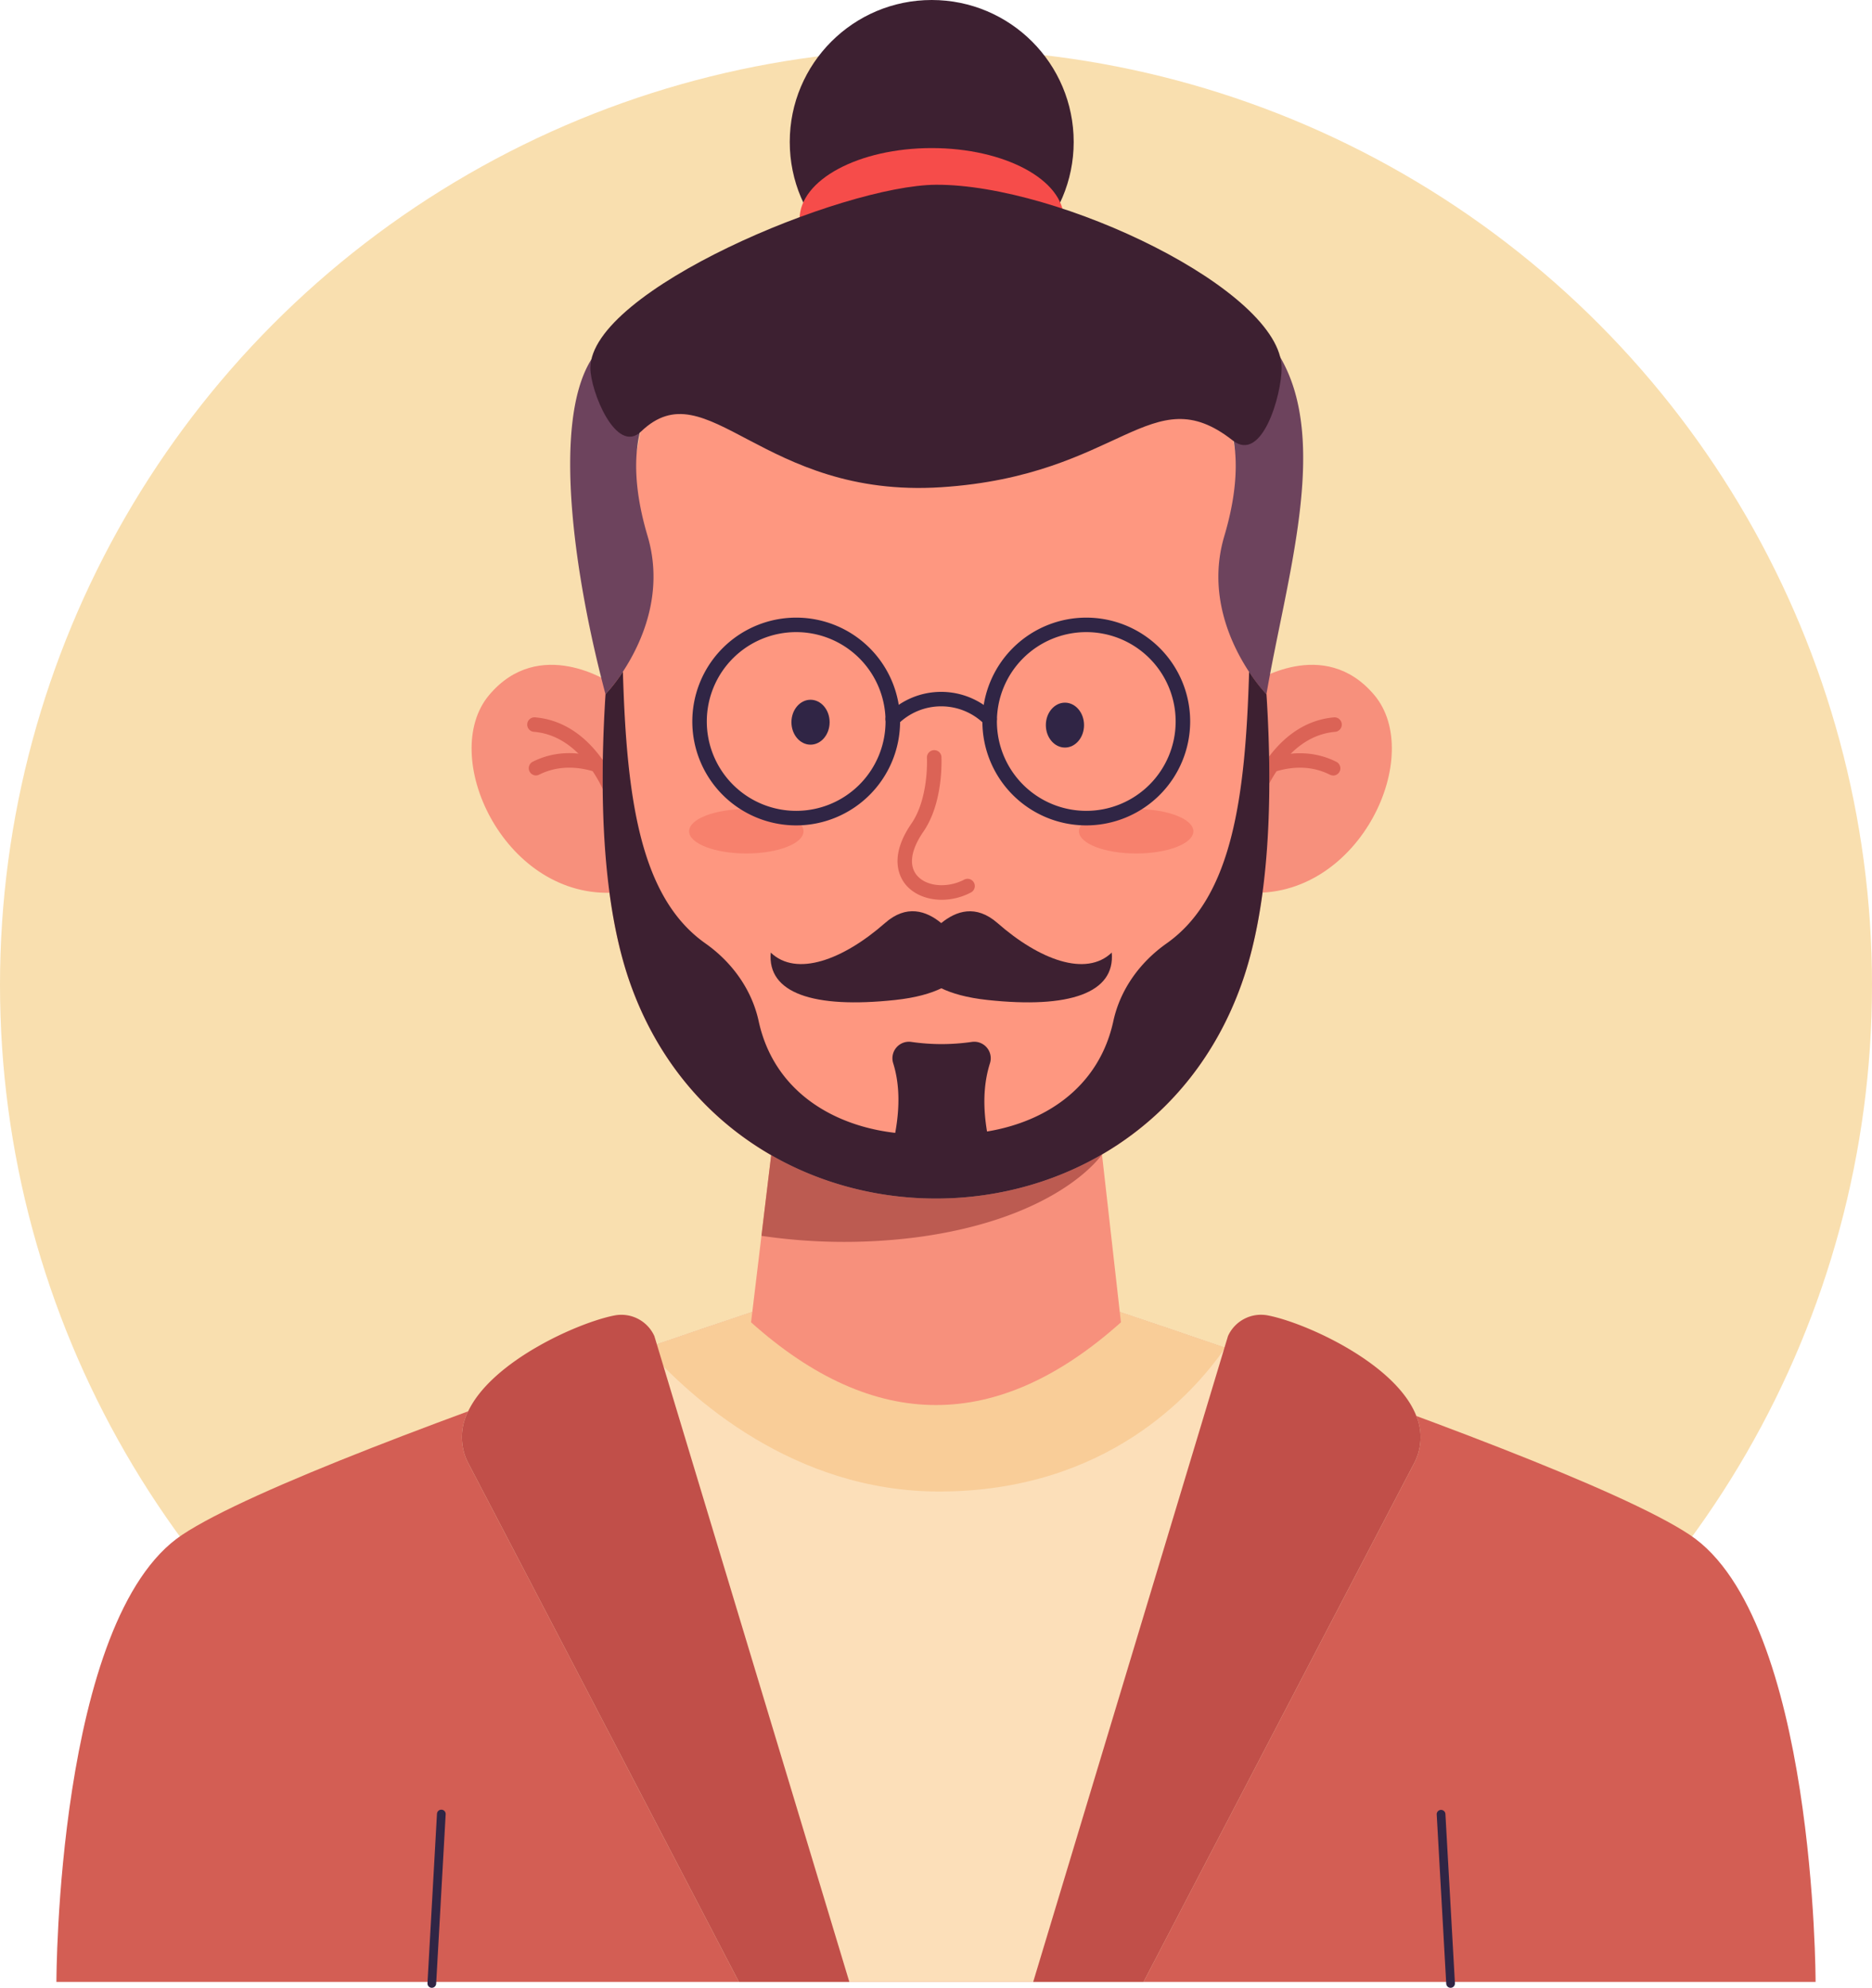 <?xml version="1.0" encoding="UTF-8"?>
<svg xmlns="http://www.w3.org/2000/svg" viewBox="0 0 691.22 734">
  <circle cx="345.61" cy="363.67" r="345.61" fill="#f9dfaf"></circle>
  <circle cx="344.03" cy="52.42" r="52.42" fill="#3d2031"></circle>
  <ellipse cx="344.03" cy="80.89" rx="48.78" ry="26.21" fill="#f64c4a"></ellipse>
  <path d="M699.78,739.82H50.22s0-134.13,46.4-165.06c25-16.67,103.92-45.75,171.37-69,57.7-19.9,107-35.55,107-35.55s49.18,15.62,106.79,35.48c67.51,23.28,146.56,52.4,171.59,69.09C699.78,605.69,699.78,739.82,699.78,739.82Z" transform="translate(-29.39 -8)" fill="#d35e54"></path>
  <path d="M551.35,548.67c-18.73,35.77-99.72,191.15-99.72,191.15H302.23s-81-155.38-99.72-191.15a20.82,20.82,0,0,1-.24-19.56c21.67-8,44.28-16,65.72-23.36l4-1.37c56-19.26,103-34.2,103-34.2s49,15.58,106.53,35.41l.26.08c23,7.94,47.44,16.57,70.56,25.15A20.65,20.65,0,0,1,551.35,548.67Z" transform="translate(-29.39 -8)" fill="#fcdfb9"></path>
  <path d="M481.79,505.67c-12.12,17.51-44.14,52.88-105.19,53.08-54.21.18-92.37-34.74-108.61-53,57.7-19.9,107-35.55,107-35.55S424.18,485.81,481.79,505.67Z" transform="translate(-29.39 -8)" fill="#f9cd98"></path>
  <path d="M492.06,260.13s26.17-17.62,44.79,4.53-5,74-44.79,73-32.2-42.06-32.2-42.06Z" transform="translate(-29.39 -8)" fill="#f7907c"></path>
  <path d="M254.78,260.13s-26.17-17.62-44.79,4.53,5,74,44.79,73S287,295.57,287,295.57Z" transform="translate(-29.39 -8)" fill="#f7907c"></path>
  <path d="M492,307.34a2.87,2.87,0,0,1-.77-.11,2.69,2.69,0,0,1-1.8-3.34,58.59,58.59,0,0,1,7.18-14.59c6.74-9.9,15.51-15.58,25.37-16.41a2.68,2.68,0,0,1,.45,5.34c-20,1.69-27.79,26.94-27.87,27.2A2.68,2.68,0,0,1,492,307.34Z" transform="translate(-29.39 -8)" fill="#db6356"></path>
  <path d="M521.62,294.34a2.75,2.75,0,0,1-1.2-.29c-6.09-3.05-13-3.4-20.56-1a2.68,2.68,0,1,1-1.6-5.11c8.92-2.79,17.18-2.33,24.56,1.36a2.68,2.68,0,0,1-1.2,5.08Z" transform="translate(-29.39 -8)" fill="#db6356"></path>
  <path d="M257,307.34a2.68,2.68,0,0,1-2.57-1.91h0c-.07-.26-7.9-25.51-27.86-27.2a2.68,2.68,0,1,1,.45-5.34c9.86.83,18.63,6.51,25.37,16.41a58.59,58.59,0,0,1,7.18,14.59,2.69,2.69,0,0,1-1.81,3.34A2.85,2.85,0,0,1,257,307.34Z" transform="translate(-29.39 -8)" fill="#db6356"></path>
  <path d="M227.32,294.34a2.68,2.68,0,0,1-1.2-5.08c7.38-3.69,15.65-4.15,24.56-1.36a2.68,2.68,0,1,1-1.59,5.11c-7.55-2.36-14.47-2-20.57,1A2.69,2.69,0,0,1,227.32,294.34Z" transform="translate(-29.39 -8)" fill="#db6356"></path>
  <path d="M443.29,496.27q-68.3,61.1-136.58,0l3.84-31.93,11.55-95.78,0-.47H428.82l7.47,66.2Z" transform="translate(-29.39 -8)" fill="#f7907c"></path>
  <path d="M436.29,434.29S420.58,458,367.35,464.94a210.37,210.37,0,0,1-56.8-.6l11.55-95.78L400,385.32Z" transform="translate(-29.39 -8)" fill="#bc5b51"></path>
  <path d="M487.84,371.28C450.24,477,299.76,477,262.15,371.28c-11.26-31.68-11.75-75.94-8.47-116.75A806.39,806.39,0,0,1,270.1,147.27H479.9a804.47,804.47,0,0,1,16.42,107.26C499.6,295.34,499.12,339.61,487.84,371.28Z" transform="translate(-29.39 -8)" fill="#fe9780"></path>
  <ellipse cx="299.28" cy="266.68" rx="7.05" ry="8.29" fill="#302545"></ellipse>
  <ellipse cx="393.22" cy="267.75" rx="7.05" ry="8.29" fill="#302545"></ellipse>
  <path d="M377.14,340.25c-5.18,0-10-1.82-13.08-5.29-2.34-2.66-6.84-10.2,1.87-22.86,6.44-9.36,5.74-24.1,5.73-24.24A2.69,2.69,0,0,1,374.2,285a2.65,2.65,0,0,1,2.81,2.53c0,.67.82,16.68-6.67,27.57-4.69,6.82-5.49,12.6-2.26,16.28,3.51,4,11.08,4.64,17.23,1.48a2.68,2.68,0,1,1,2.45,4.76A23.27,23.27,0,0,1,377.14,340.25Z" transform="translate(-29.39 -8)" fill="#db6356"></path>
  <path d="M497,264.4h0a62.7,62.7,0,0,1-6.42-8.34c-6.72-10.22-15.46-28.81-9.12-50.13,13.69-46.06-10.39-58.65-10.39-58.65l30.9-7.61C520.58,171.09,504.31,221.62,497,264.4Z" transform="translate(-29.39 -8)" fill="#6d435d"></path>
  <path d="M268.5,205.92c6.32,21.29-2.39,39.86-9.11,50.1a63.36,63.36,0,0,1-6.42,8.34l0,0c-11.12-41.66-20.14-100.07-5.17-123.73l31.12,6.6S254.8,159.86,268.5,205.92Z" transform="translate(-29.39 -8)" fill="#6d435d"></path>
  <ellipse cx="275.57" cy="306.95" rx="21.12" ry="8.2" fill="#f7816d"></ellipse>
  <ellipse cx="419.52" cy="306.95" rx="21.12" ry="8.2" fill="#f7816d"></ellipse>
  <path d="M565,742a1.6,1.6,0,0,1-1.6-1.52l-3.52-62.56a1.61,1.61,0,0,1,3.21-.18l3.52,62.56a1.61,1.61,0,0,1-1.52,1.7Z" transform="translate(-29.39 -8)" fill="#302545"></path>
  <path d="M188.84,742h-.09a1.61,1.61,0,0,1-1.52-1.7l3.51-62.56a1.62,1.62,0,0,1,1.7-1.51,1.6,1.6,0,0,1,1.51,1.69l-3.51,62.56A1.61,1.61,0,0,1,188.84,742Z" transform="translate(-29.39 -8)" fill="#302545"></path>
  <path d="M502.62,143.92c0,9.77-7.17,35.28-18.08,26.7-30.12-23.67-41.24,13-107.6,17.29s-86.36-44-110.82-20.59c-9.24,8.84-18.74-15-18.74-23.4,0-28.65,93-67.5,127.62-67.7C420.47,76,502.62,115.27,502.62,143.92Z" transform="translate(-29.39 -8)" fill="#3d2031"></path>
  <path d="M343,739.82H302.23s-81-155.38-99.72-191.15a20.82,20.82,0,0,1-.24-19.56c8.84-18.6,40.68-32.79,54-35.37A13.37,13.37,0,0,1,271,501.33l.92,3.05Z" transform="translate(-29.39 -8)" fill="#c14f49"></path>
  <path d="M551.35,548.67c-18.73,35.77-99.72,191.15-99.72,191.15H410.89l70.64-234.23,1.29-4.26a13.38,13.38,0,0,1,14.8-7.59c13.71,2.65,47.11,17.65,54.73,37.08A20.65,20.65,0,0,1,551.35,548.67Z" transform="translate(-29.39 -8)" fill="#c14f49"></path>
  <path d="M487.84,371.28C450.24,477,299.76,477,262.15,371.28c-10.36-29.15-11.6-68.95-9.18-106.92a63.36,63.36,0,0,0,6.42-8.34c1.37,46.82,6.35,83.35,30.46,100.33,9.82,6.93,17.12,17,19.67,28.71,6.75,31.06,37,43.54,65.48,41.59,28.5,2,58.73-10.53,65.48-41.59,2.55-11.74,9.85-21.78,19.68-28.71,24.09-17,29.08-53.49,30.45-100.3a62.7,62.7,0,0,0,6.42,8.34h0C499.45,302.35,498.22,342.15,487.84,371.28Z" transform="translate(-29.39 -8)" fill="#3d2031"></path>
  <path d="M399.9,447.45H354c6.08-16.91,9.51-33,5.19-46.86a6.1,6.1,0,0,1,6.71-7.86,77.57,77.57,0,0,0,22.31,0,6.1,6.1,0,0,1,6.72,7.86C390.49,414.61,393.69,430.64,399.9,447.45Z" transform="translate(-29.39 -8)" fill="#3d2031"></path>
  <path d="M439.89,359.75c-9.52,9.11-26.71,2.67-42.17-10.9-8-7-15.27-4.5-20.79,0-5.52-4.55-12.84-7-20.78,0-15.46,13.57-32.65,20-42.17,10.9-1.33,14.89,15.59,20.77,46,17.49,7.64-.82,13.09-2.43,17-4.31,3.9,1.88,9.36,3.49,17,4.31C424.29,380.52,441.22,374.64,439.89,359.75Z" transform="translate(-29.39 -8)" fill="#3d2031"></path>
  <path d="M323.37,312.78a38.36,38.36,0,1,1,38.37-38.36A38.41,38.41,0,0,1,323.37,312.78Zm0-71.37a33,33,0,1,0,33,33A33,33,0,0,0,323.37,241.41Z" transform="translate(-29.39 -8)" fill="#302545"></path>
  <path d="M430.49,312.78a38.36,38.36,0,1,1,38.36-38.36A38.41,38.41,0,0,1,430.49,312.78Zm0-71.37a33,33,0,1,0,33,33A33,33,0,0,0,430.49,241.41Z" transform="translate(-29.39 -8)" fill="#302545"></path>
  <path d="M394.81,276.22a2.67,2.67,0,0,1-1.89-.78,22.63,22.63,0,0,0-32,0,2.68,2.68,0,0,1-3.79-3.79,28,28,0,0,1,39.55,0,2.68,2.68,0,0,1-1.9,4.57Z" transform="translate(-29.39 -8)" fill="#302545"></path>
</svg>
